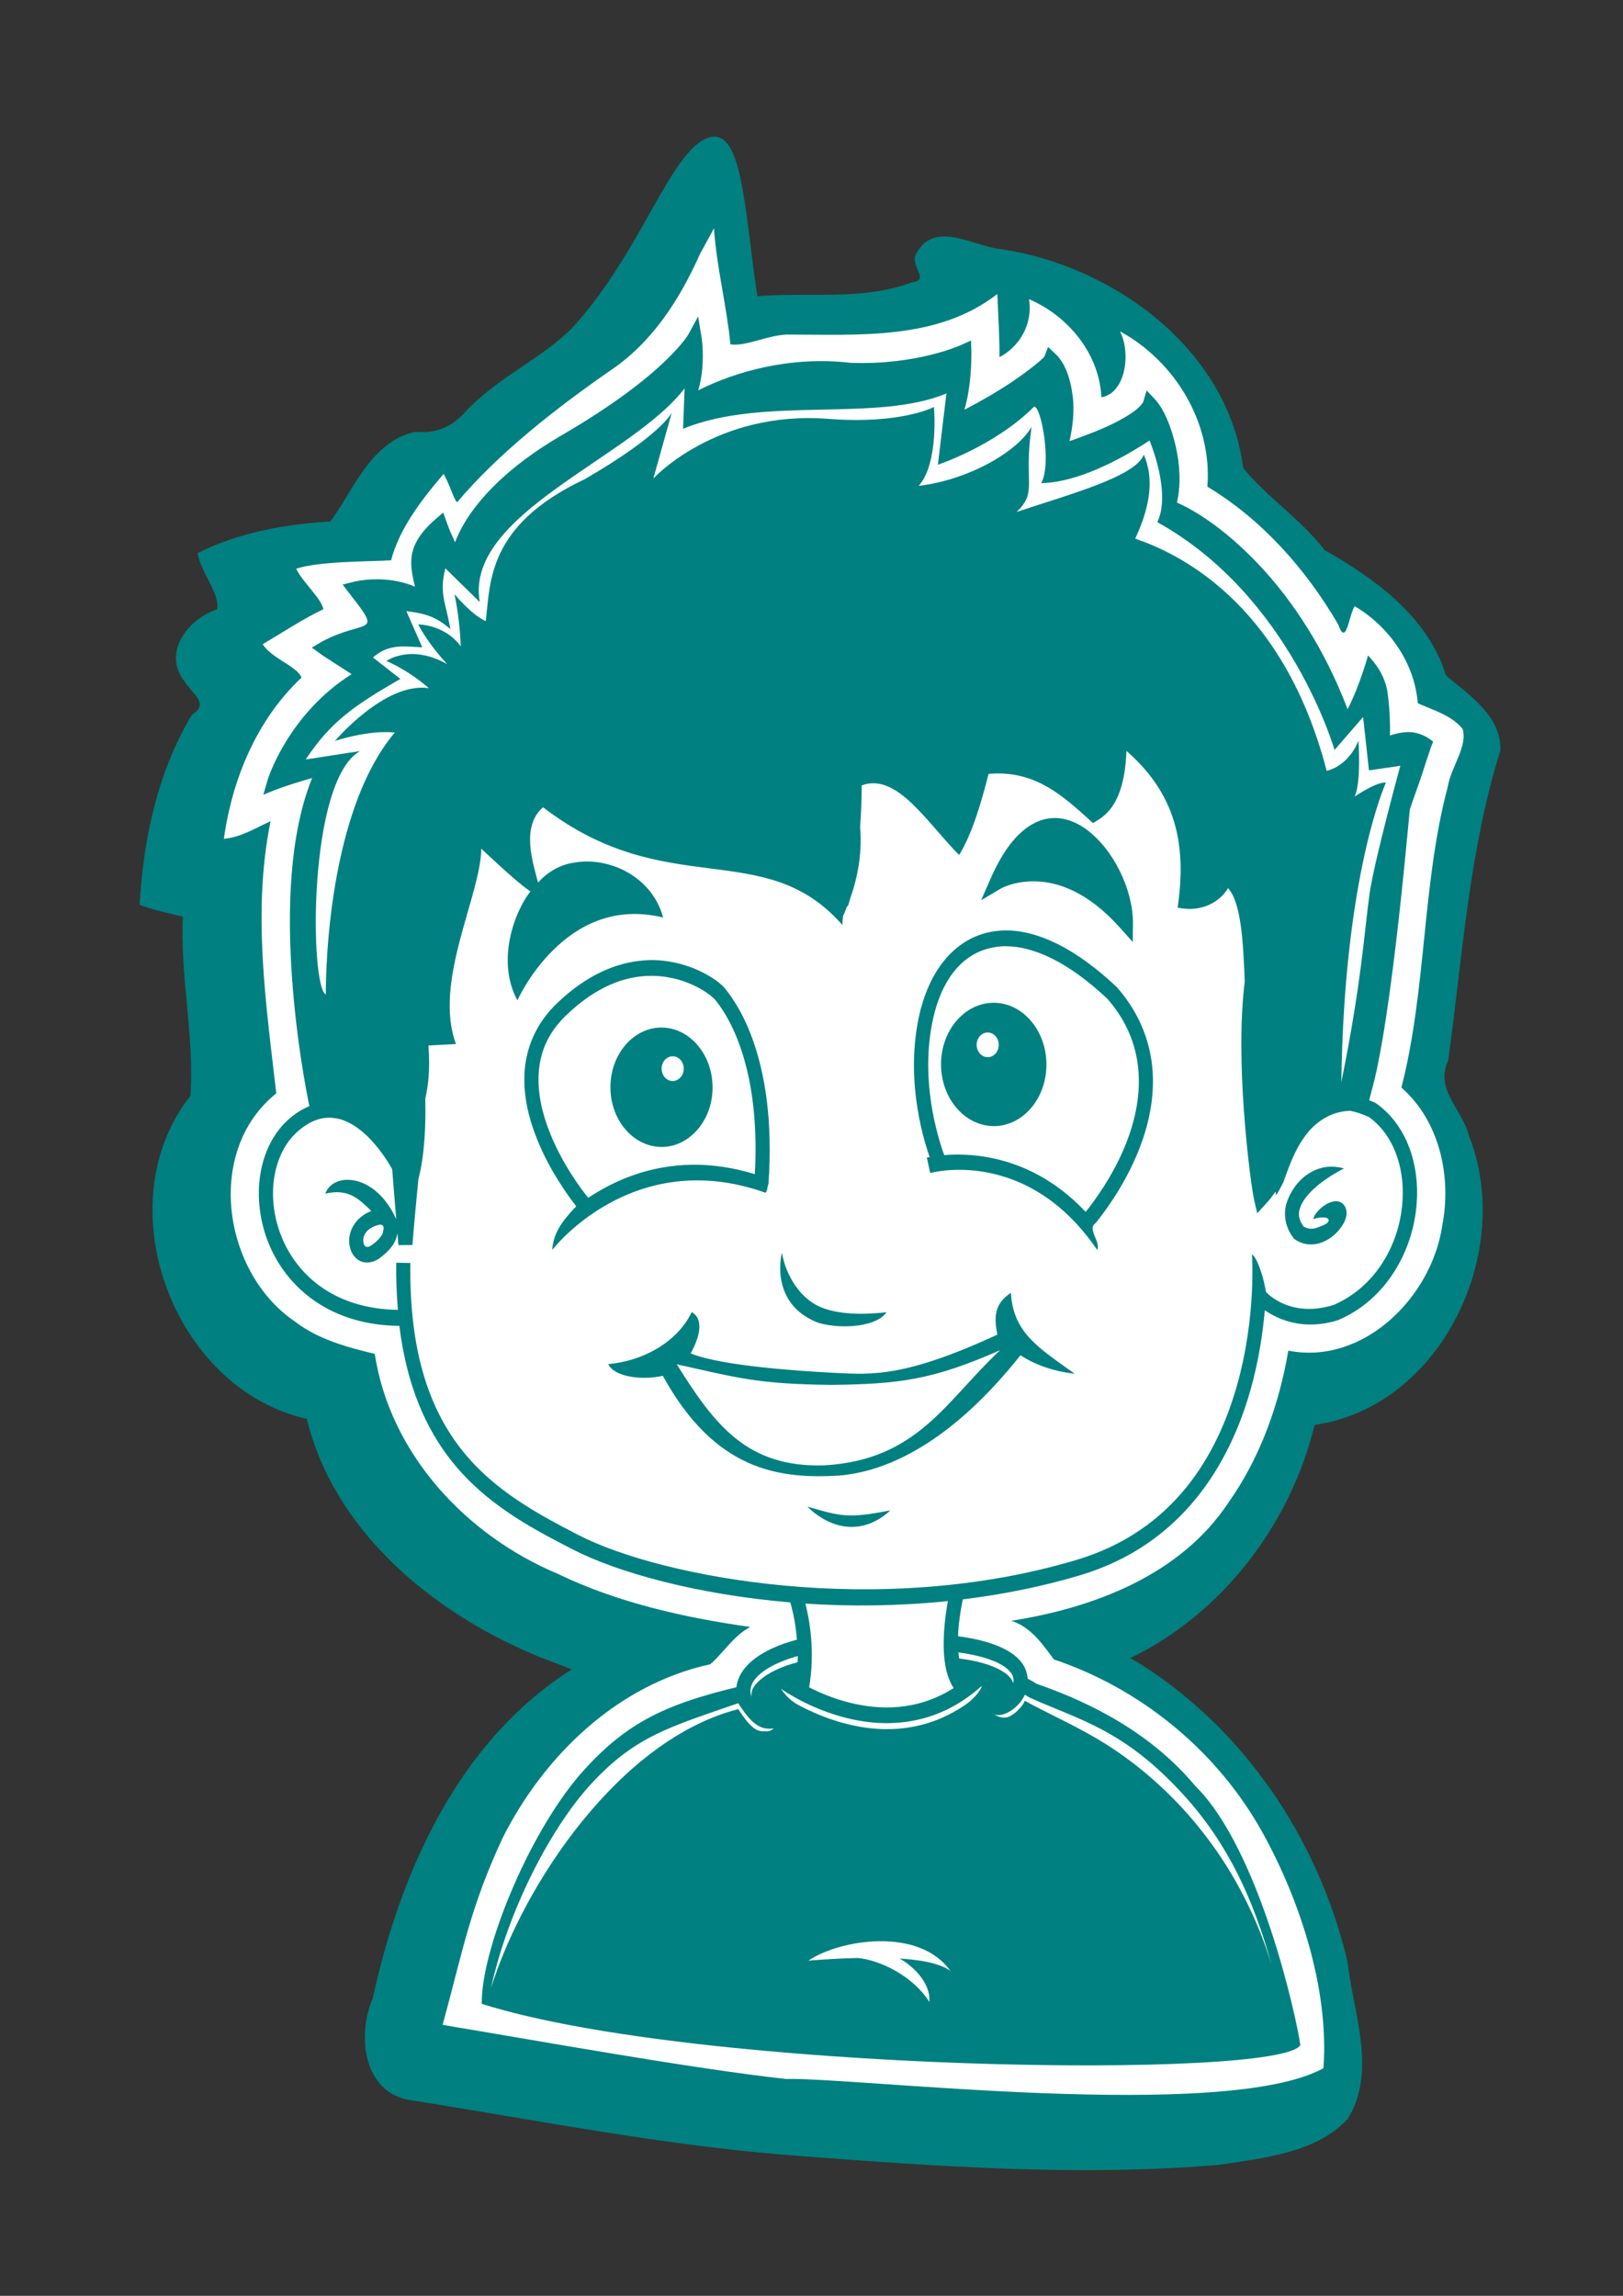 <?xml version="1.0" encoding="UTF-8"?>
<svg width="210mm" height="297mm" version="1.1" viewBox="0 0 210 297" xmlns="http://www.w3.org/2000/svg">
<rect x="0" y="0" width="210" height="297" fill="#333333" stroke="none"/>
<g>
<path d="m73.882 42.59c-4.193 4.044-9.708 6.378-13.706 10.73-1.777 1.972-3.859 2.794-6.414 2.54-5.763 1.227-7.987 7.482-11.009 11.598-5.816 0.354-11.848 1.407-17.182 4.098 0.359 2.418 2.965 5.377 2.512 7.27-3.779 1.242-7.158 5.658-4.188 9.35 0.807 1.444 3.322 2.811 0.967 4.252-4.469 7.394-6.302 16.069-6.801 24.61 1.764 0.715 3.919 1.132 5.606 1.552-0.4 7.727 1.539 15.673 0.967 23.166-11.054 14.069-2.3 37.892 15.065 41.798 3.482 14.356 16.004 24.825 29.146 30.392 1.641 0.746 3.645 1.385 5.135 2.02-14.658 9.26-22.174 26.171-25.747 42.527-1.986 4.596-1.362 11.905 4.486 13.131 16.831 2.662 33.58 6.01 50.615 7.284 18.125 1.361 36.415 2.695 54.558 1.135 5.663-0.902 12.384-1.515 16.477-5.913 3.83-6.179 0.732-13.68 0-20.264-3.751-16.091-13.777-30.914-28.1-39.376 11.957-5.786 20.725-17.36 23.825-30.158 16.481-2.362 25.901-22.495 19.967-37.402-0.84-3.417-4.452-6.004-2.683-9.716 1.855-13.433 2.684-27.127 6.752-40.121 0.158-4.484-4.094-7.213-7.039-9.712-2.333-7.618-9.2-12.517-15.708-16.22-3.032-3.981-7.442-6.81-10.53-10.625-1.951-15.319-16.753-26.127-31.217-28.286-3.472-0.287-8.642-3.825-11.002 0.433-1.152 1.488 1.844 3.599-0.623 3.831-6.4 2.427-13.303 1.234-20.015 1.809-1.712-11.137-1.86-22.555-6.678-20.379-4.818 2.176-8.561 15.081-17.435 24.646z" fill="#008080"/>
<path d="m92.382 29.529-1.834 3.373c-2.632 5.912-6.243 11.516-11.747 15.149-6.728 4.68-14.252 10.517-19.648 16.919-0.441-0.335-0.772-1.849-1.746-3.669-2.922 3.414-5.751 7.132-6.808 11.19-3.335 0.178-9.124 0.097-12.284 1.08 0.868 1.781 3.178 3.724 3.531 5.238-2.729 1.308-5.251 2.994-7.854 4.529 1.142 1.851 4.443 2.831 5.022 4.322-5.779 5.425-8.966 13.099-10.047 20.85 2.207-0.182 4.1-1.4 6.041-2.274-2.368 11.645-0.603 23.561 0.74 35.207-9.302 7.442-6.927 23.251 2.479 29.561 2.954 2.296 6.886 3.329 10.262 4.142 1.989 12.979 11.88 23.535 23.752 28.482 7.735 3.757 16.691 5.702 24.841 6.846-2.161 1.107-3.518 3.412-5.188 4.824-11.99 2.632-21.48 11.772-26.878 22.504-4.195 9.038-5.075 14.354-7.745 24.148 12.129 2.014 32.143 5.647 44.4 6.996 9.196-0.215 56.789 5.596 69.57-1.385 0.778-10.432-3.242-22.487-8.447-31.481-5.884-10.013-15.451-17.724-26.435-21.407-1.492-2.015-2.983-4.196-5.502-4.999 10.695-1.683 21.882-5.909 28.102-15.306 4.106-5.808 6.543-12.665 7.736-19.641 9.735 1.908 18.522-6.924 19.904-16.097 1.252-6.325-0.282-13.564-5.271-17.936 3.278-12.768 2.633-26.289 6.009-38.957 0.386-2.448 2.625-5.26 1.902-7.455-1.461-1.777-3.876-2.44-5.793-3.307-0.411-5.22-3.7-9.913-8.156-12.552-0.77 1.094-1.085 5.389-2.139 2.358-4.165-7.128-9.815-13.538-16.929-17.827 0.644-8.216-4.148-16.19-11.31-20.093 1.452 2.795 0.743 8.018-2.403 8.534-0.257-5.609-4.278-10.519-9.363-12.69 0.497 3.076-1.107 6.068-3.824 7.503 0.023-2.729-0.172-5.45-0.278-8.175-7.764 6.043-18.022 5.241-27.245 5.251-2.421 0.068-5.409 1.583-7.292 1.26-0.485-5.036-1.786-9.958-2.126-15.017zm-2.05 11.415 0.433 2.649s0.591 3.454-0.414 6.899c4.842-2.44 11.928-4.444 19.639-3.561 0.019 0.003 0.038 1.62e-4 0.056 0.003 8.636 0.338 14.373-2.327 14.373-2.327l1.219-0.558 0.048 1.47s0.045 1.914-0.234 4.142c-0.135 1.086-0.333 2.251-0.677 3.35 2.155-1.111 4.296-2.352 6.098-3.566 1.272-0.853 2.364-1.665 3.145-2.3 0.392-0.322 0.722-0.597 0.925-0.804 0.104-0.099 0.182-0.215 0.221-0.267l0.447-1.185 0.953 0.892c1.238 1.15 1.953 3.158 2.243 5.542 0.214 1.756 0.033 3.721-0.406 5.67-5.5e-4 0.029-8.4e-4 0.056-0.013 0.081 1.874-0.678 3.871-1.399 5.607-2.255 1.111-0.551 2.096-1.125 2.798-1.648 0.706-0.524 1.095-1.063 1.128-1.173l0.447-1.49 1.026 1.096c1.154 1.222 2.113 3.449 2.724 6.088 0.535 2.328 0.717 4.942 0.167 7.324 2.819 1.237 6.744 3.895 10.818 8.266 4.122 4.42 8.27 10.591 11.263 18.467 1.597-3.097 2.643-6.954 2.643-6.954 0.647 0.7 2.061 2.189 2.51 4.658 0.256 1.922 0.383 3.925 0.324 5.694 1.184-0.384 2.278-0.533 3.085-0.389 1.11 0.199 1.848 0.705 1.848 0.705l0.659 0.465-0.307 0.8c-0.604 1.768-1.093 3.402-1.631 4.896-0.336 0.94-0.676 1.902-0.952 2.716-0.05 0.169-0.087 0.285-0.134 0.43-0.019 0.185-0.055 0.586-0.131 1.399-0.092 0.977-0.224 2.321-0.379 3.924-0.312 3.201-0.744 7.437-1.267 11.821-0.519 4.387-1.123 8.915-1.787 12.748-0.426 2.454-0.849 4.584-1.328 6.261-0.123 0.515-0.243 0.984-0.365 1.411 0.261 0.101 0.517 0.205 0.788 0.332l0.07 0.038 0.061 0.041c8.633 6.153 6.474 23.155-4.918 28.027l-0.037 3e-3 -0.037 0.019c-4.466 1.393-7.739-0.129-9.428-1.293-0.26 2.981-0.796 6.602-1.876 10.397-2.674 9.399-8.766 19.918-22.011 23.883-5.031 1.503-10.138 2.505-15.187 3.122-0.18 0.862-0.48 2.44-0.599 4.25-0.016 0.178-0.013 0.353-0.013 0.529 1.301 0.152 3.893 0.571 5.997 1.642 1.461 0.744 2.85 1.907 2.996 3.777 0.013 0.023 0 0.042 0 0.06 0.324 0.155 0.694 0.369 1.17 0.668 7.298 2.521 14.929 6.513 20.513 13.198 8.273 8.143 13.043 29.622 13.609 33.522-2.349 4.542-78.038 3.512-105.91-5.317-0.154-6.636 5.812-21.651 12.75-29.721 5.612-6.345 10.463-8.902 20.19-11.237 0.183-1.582 1.207-2.804 2.334-3.667 1.879-1.44 4.302-2.178 5.501-2.482-0.209-2.538-0.675-4.209-0.869-4.83-12.107-1.022-22.336-3.866-28.116-6.84-5.487-2.819-11.268-5.889-15.677-11.42-3.332-4.184-5.83-9.768-6.782-17.514-8.874-0.071-14.514-4.866-16.874-10.576-2.423-5.88-1.465-12.779 2.756-16.322 0.826-0.692 1.655-1.187 2.478-1.523-0.408-1.958-1.68-8.504-2.253-16.66-0.592-8.476-0.404-18.342 2.61-25.794-3.241 0.93-4.684 1.483-6.321 2.163l0.592-2.006s2.582-8.365 10.838-13.592c-1.838-1.168-3.847-2.488-3.847-2.488l-1.304-0.949 1.367-0.803c5.618-2.962 7.883-0.599 3.601-6.062l-0.98-1.283 1.479-0.372s4.025-1.03 7.876 0.649c-0.264-1.134-0.507-2.215-0.476-3.345 0.048-1.778 0.95-3.514 3.179-5.428l0.961-0.822 0.45 1.282c0.331 0.971 0.63 1.549 1.074 2.566 0.3-0.771 0.679-1.63 1.298-2.641 1.898-3.096 5.534-7.156 12.512-11.211 6.824-3.97 10.963-7.28 13.368-9.588 2.401-2.303 3.029-3.487 3.029-3.487zm-1.75 9.291c-6.861 9.023-28.527 16.259-26.505 27.65l-4.456-4.369c-0.796 3.205-0.029 4.166 0.66 7.868-1.796-1.525-3.084-2.011-5.703-2.323l2.059 4.676c-2.125-0.064-4.242-0.563-6.383 1.316l3.553 2.776c-6.144 3.527-9.055 5.617-12.258 10.425l7.024-1.089c-6.826 3.92-6.457 30.63-4.411 31.483 0 0-0.332-22.915 8.925-33.885-3.484-0.357-7.748 1.092-7.748 1.092s6.495-7.694 12.163-6.824c-2.888-2.498-5.501-3.514-5.501-3.514s3.077-2.279 7.855 0.396c-2.741-2.987-3.742-5.14-3.742-5.14s3.492 0.029 5.505 2.848c-0.116-3.627-0.813-6.765-0.813-6.765s2.156 2.655 4.043 3.497c0.623-4.939 0.104-12.366 12.809-18.359 10.087-5.847 11.275-8.641 11.275-8.641l-2.399 8.552s8.075-8.833 22.618-7.722c9.45 0.742 13.691-1.533 13.691-1.533s0.666 7.258-1.978 10.206c6.41-0.772 12.694-4.347 14.615-7.63-1.081 7.248 0.835 8.393-1.953 11.007 7.295-2.41 15.428-4.626 16.472-7.421 1.294 2.995 0.915 6.54-1.113 10.869 4.933 1.691 18.996 7.742 24.772 30.045 3.062-0.799 4.109-3.921 4.109-3.921s0.392 5.441-0.498 7.248c3.218-2.115 4.052-1.799 4.052-1.799s-5.394 11.705-5.766 38.735c2.581-12.67 2.969-19.356 3.638-24.26 0.576-4.208 3.996-16.66 3.996-16.66l-4.058 0.592-0.759-6.902-3.697 4.263s-5.691-19.927-22.924-29.47c1.841-3.89-1.013-10.564-1.013-10.564-5.603 3.662-10.46 5.459-14.019 5.512 1.401-2.449-0.019-10.089-0.929-9.884-5.05 5.068-12.436 7.501-12.436 7.501l1.104-9.22c-9.049 3.797-23.697 0.289-34.076 4.575zm57.17 46.903c-0.273 7.438-3.167 8.601-4.328 9.343-3.847-3.508-7.479-6.907-13.516-6.361-1.414 5.664-2.64 8.564-3.801 10.487-4.112-4.095-8.015-10.699-12.607-9.008-0.016 2.066-0.093 3.83-0.209 5.386 0.223 2.654-0.05 5.731-1.243 9.12-0.11 0.378-0.212 0.754-0.348 1.143-0.023-0.019-0.045-0.035-0.068-0.053-0.013 3e-3 -0.013 0.016-0.013 0.019l-0.466 1.166-0.035-0.029c-0.074 0.434-0.121 0.861-0.121 1.308-10.145-11.55-22.672-2.884-38.731-15.229-2.931 2.529-1.265 7.284-0.651 9.745 1.379-1.511 2.993-2.341 4.666-2.577 4.256-0.782 10.01 1.561 11.523 7.096-6.436-1.548-11.063 1.107-14.198 4.185-3.139 3.08-4.657 6.535-4.657 6.535-2.798-5.155-0.32-11.579 1.684-14.093-1.067-0.698-2.974-2.356-6.36-5.526-0.085 6.117-6.251 17.218-3.276 25.27l-3.562 0.188c0.244 3.342-0.049 5.208-0.408 6.889 0.082 3.672-0.108 7.392-0.89 10.39-0.556 5.68-0.774 8.535-0.774 8.535l-1.808 6e-3s-0.104-1.212-0.136-1.55c-0.06 0.361-0.155 0.721-0.32 1.062-0.383 0.787-1.024 1.47-1.926 2.134l-0.02-3e-3 0.013 0.023c-0.863 0.618-1.825 0.761-2.591 0.383-0.768-0.383-1.229-1.207-1.359-2.075-0.255-1.659 0.728-3.59 2.837-4.385-1.687-1.626-2.99-2.926-5.957-2.247 1.009-2.827 6.471-2.702 9.176 3.311-0.094-1.117-0.114-1.403-0.235-2.836-0.103-1.304-0.201-2.531-0.292-3.63-0.469-0.854-1.726-2.927-3.514-4.555-1.136-1.031-2.455-1.838-3.851-2.054-0.069 3e-3 -0.135 0.019-0.207 0.023l-0.013-0.048c-1.357-0.151-2.819 0.212-4.495 1.616-3.409 2.859-4.327 8.687-2.204 13.829 2.044 4.958 6.837 9.249 15.025 9.383-0.161-1.909-0.247-3.936-0.22-6.098l1.826 0.033c-0.148 11.814 2.632 19.124 6.729 24.269 4.102 5.14 9.625 8.144 15.088 10.956 10.607 5.451 38.805 10.84 64.393 3.182 12.605-3.772 18.187-13.548 20.74-22.523 2.552-8.977 1.947-17.016 1.947-17.016 0.687 0.487 1.502 2.899 1.816 4.889 0.661 0.678 3.61 3.272 8.772 1.665 10.047-4.375 11.683-19.129 4.572-24.291-0.902-0.42-1.709-0.679-2.445-0.82-0.124-8.5e-4 -0.259-8.1e-4 -0.384 0.016-0.732 0.064-1.397 0.228-2.024 0.479-0.621 0.254-1.195 0.598-1.708 0.992-0.513 0.389-0.964 0.828-1.362 1.313-0.498 0.603-0.913 1.24-1.267 1.885-0.36 0.642-0.657 1.292-0.904 1.884-0.491 1.177-0.821 2.2-0.952 2.532l-4.5e-4 0.026-0.016 0.041s-0.379 0.803-0.974 1.78c-0.029-0.195-0.054-0.369-0.077-0.498-0.346 0.509-0.749 1.047-1.241 1.579l-1.123 1.232-0.394-1.713c-0.129-0.572-0.34-1.873-0.587-3.894-0.253-2.023-0.526-4.694-0.74-7.631-0.38-5.301-0.542-11.52 0.106-16.756-0.203-5.11-0.446-10.132-2.15-12.071-1.013 1.661-3.258 3.195-6.527 2.527 1.015-7.191 0.381-14.165-6.627-20.28zm-9.317 8.682c1.42-3e-3 2.804 0.534 4.006 1.387 3.658 2.604 6.181 7.971 6.148 12.211l-0.019 2.451-1.543-1.73c-4.268-4.822-8.157-6.04-11.011-6.119-2.848-0.08-4.577 0.963-4.577 0.963l-2.492 1.485 1.244-2.845c1.787-4.052 3.833-6.374 6.02-7.317 0.546-0.24 1.079-0.381 1.623-0.44 0.207-0.019 0.399-0.044 0.603-0.043zm-6.325 14.546c4.146-0.013 9.042 2.273 14.429 7.369l0.033 0.038 0.037 0.042c2.996 3.477 4.313 7.257 4.536 10.889 0.224 3.632-0.613 7.101-1.803 10.093-1.79 4.492-4.396 7.975-5.59 9.441-1.144 0.715 0.726 2.448 0.206 3.448-9.177-13.455-21.599-9.936-21.599-9.936l-0.431-1.981s0.128-0.041 0.363-0.08c-0.995-2.83-3.335-10.889-1.094-19.405l0.019 3e-3c1.425-5.265 4.672-9.007 9.166-9.765 0.558-0.096 1.14-0.151 1.73-0.152zm0 2.041c-0.509-3e-3 -0.993 0.055-1.463 0.134-3.758 0.633-6.411 3.606-7.691 8.328-2.195 8.348 0.454 16.499 1.221 18.567 0.727-0.064 1.605-0.099 2.608-0.055 4.123 0.159 10.218 1.578 15.687 7.401 1.142-1.421 3.562-4.678 5.211-8.808 1.107-2.783 1.841-5.939 1.642-9.131-0.193-3.169-1.274-6.406-3.962-9.549-0.019-0.023-0.035-0.042-0.052-0.06-5.149-4.855-9.649-6.832-13.201-6.822zm-45.984 1.792c0.824-0.01 1.598 0.06 2.341 0.173 1.976 0.304 3.644 0.969 4.9 1.667 1.26 0.696 2.052 1.346 2.512 1.925 0.557 0.703 2.291 2.917 3.672 6.976 1.385 4.058 2.468 9.99 1.878 18.234-0.202 0.534-0.098 0.823-0.379 1.127-17.248-6.146-27.599 7.401-27.599 7.401 0.157-2.07 1.061-3.514 3.107-5.651-1.099-1.41-3.41-4.599-5.012-8.543-1.085-2.669-1.868-5.689-1.675-8.787 0.195-3.094 1.415-6.241 4.146-8.878 3.989-3.846 7.895-5.341 11.271-5.594 0.281-0.023 0.566-0.041 0.839-0.044zm0.013 2.042c-3.144 0.034-6.896 1.256-10.925 5.144-2.401 2.321-3.349 4.847-3.514 7.468-0.166 2.615 0.499 5.355 1.503 7.827 1.658 4.079 4.076 7.251 4.905 8.278 3.293-2.188 7.837-4.224 13.5-4.282 2.481-0.023 5.178 0.338 8.063 1.222 0.404-7.391-0.587-12.644-1.81-16.234-1.282-3.769-2.794-5.659-3.342-6.35-0.094-0.116-0.859-0.827-1.96-1.438-1.105-0.611-2.583-1.217-4.333-1.484-0.657-0.101-1.359-0.16-2.086-0.152zm44.404 3.483c3.724-0.019 6.828 3.501 6.853 7.944 0.029 4.438-3.038 7.993-6.763 8.012-3.724 0.019-6.847-3.501-6.871-7.94-0.026-4.438 3.056-7.996 6.78-8.017zm-42.997 3.205c3.604-0.023 6.628 3.397 6.655 7.696 0.023 4.301-2.961 7.729-6.564 7.752-3.605 0.016-6.63-3.374-6.653-7.674-0.023-4.305 2.959-7.752 6.562-7.774zm42.244 0.64c-0.791 0.01-1.425 0.72-1.42 1.605 0 0.885 0.646 1.595 1.438 1.589 0.791-0.01 1.425-0.719 1.419-1.603 0-0.885-0.646-1.596-1.438-1.59zm-40.762 3.08c-0.791 0.01-1.425 0.719-1.418 1.608 0 0.885 0.646 1.596 1.437 1.59 0.792-0.01 1.43-0.721 1.424-1.611 0-0.885-0.65-1.594-1.443-1.588zm85.49 14.285c0.453 0.023 0.916 0.089 1.389 0.226 0 0-2.209 1.06-3.913 2.633-0.85 0.785-1.537 1.688-1.795 2.499-0.24 0.769-0.188 1.453 0.453 2.366 0.638 0.38 1.236 0.376 1.845 0.129 0.543-0.213 1.63-0.54 1.382-1.046-0.215-0.441-1.657-0.184-1.947-0.016 0.091-1.02 2.612-3.194 3.853-1.958 0.468 0.458 0.505 1.169 0.393 1.648-0.108 0.479-0.336 0.886-0.615 1.291-0.557 0.81-1.396 1.571-2.455 1.993-1.055 0.42-2.372 0.453-3.561-0.367l-0.126-0.103-0.094-0.12c-1.082-1.438-1.282-3.129-0.844-4.506 0.857-2.596 3.007-4.551 5.58-4.676 0.148 3e-3 0.301-0.013 0.454 3e-3zm-123.38 7.505c-0.092 3.6e-4 -0.196 0.029-0.325 0.067-1.649 0.502-1.891 1.581-1.795 2.213 0.049 0.315 0.188 0.484 0.315 0.55 0.131 0.06 0.358 0.106 0.857-0.252 0.713-0.531 1.12-1.037 1.308-1.416 0.164-0.626 0.288-1.216-0.36-1.163zm52.036 3.625c0.488 2.848 2.345 6.106 5.372 7.173 1.751 0.645 4.364 0.948 8.149 0.521-1.149 1.788-5.485 2.28-8.72 1.4-2.09-0.77-3.406-2.028-4.144-3.403-1.479-2.748-0.656-5.691-0.656-5.691zm29.629 5.181 8.8e-4 3e-3 -8.8e-4 -3e-3c0.28 5.289 3.818 7.254 8.25 10.47-2.954-0.34-5.258-1.246-7.02-2.387-8.286 10.435-16.443 14.992-23.498 15.563-7.89 0.462-16.056-0.712-22.772-12.906-2.848 0.639-6.349 0.083-7.055-1.516 4.562-0.402 8.948-2.878 10.798-6.729 1.807 1.066 0.753 3.724-0.14 5.346 3.922 1.607 13.937 2.284 18.883 2.528 4.578 0.227 8.907 0.543 20.793-4.952-0.426-2.296-0.424-3.962 1.761-5.417zm-1.392 7.422c-8.835 3.883-13.064 4.382-21.908 4.492-9.499-0.121-11.877-0.875-19.937-2.665 4.929 7.89 9.109 13.366 19.061 13.075 12.128-0.695 15.704-8.29 22.783-14.903zm-24.944 20.234c4.416 1.291 5.288 1.553 10.741 0.489-2.695 2.499-5.501 2.441-7.476 1.675-1.978-0.759-3.265-2.164-3.265-2.164zm18.179 12.226c-6.356 0.652-12.593 0.717-18.436 0.325 0.522 2.046 1.282 6.193 0.484 10.832 1.366 0.698 3.139 1.453 5.197 1.972 3.961 1.002 8.804 1.1 13.496-1.871-1.3-2.044-1.385-4.926-1.228-7.383 0.099-1.519 0.304-2.898 0.492-3.877zm1.355 6.64c0.026 0.27 0.054 0.526 0.091 0.781 0.634 0.084 1.486 0.207 2.388 0.423 0.937 0.222 1.914 0.54 2.747 0.964 0.597 0.306 1.067 0.642 1.393 0.992 0.242 0.268 0.407 0.546 0.485 0.831 0.033-0.178 0.046-0.343 0.035-0.479-0.058-0.78-0.722-1.498-1.926-2.112-1.666-0.845-3.935-1.234-5.213-1.4zm-20.774 0.466c-1.169 0.329-3.166 0.995-4.568 2.069-1.029 0.788-1.602 1.612-1.557 2.62 0.013 0.178 0.052 0.379 0.109 0.592 0-0.432 0.048-0.838 0.278-1.213 0.267-0.434 0.665-0.842 1.182-1.237 0.7-0.531 1.542-0.974 2.363-1.314 0.767-0.317 1.578-0.545 2.162-0.706 0.016-0.271 0.033-0.548 0.033-0.811zm23.82 3.853c-5.933 5.344-12.55 5.423-17.565 4.154-4.622-1.172-7.868-3.378-8.433-3.775 0.227 0.355 0.956 1.409 2.222 2.089 0.764 0.408 1.679 0.862 2.725 1.288 1.052 0.429 2.228 0.841 3.498 1.162 1.265 0.321 2.64 0.565 4.073 0.651 1.434 0.091 2.929 0.029 4.452-0.249 0.765-0.137 1.543-0.333 2.316-0.583 0.774-0.25 1.54-0.572 2.315-0.952 0.773-0.384 1.543-0.836 2.309-1.361 0.727-0.497 1.867-1.604 2.087-2.423zm5.552 1.165c-0.706 1.654-2.857 3.06-4.009 2.508 0.675 0.433 1.43 0.599 2.084 0.268 0.412-0.239 0.757-0.468 1.103-0.844 0.347-0.371 0.644-0.721 0.831-1.163 2.431 1.364 4.965 2.491 7.728 4.008 2.414 1.331 17.723 9.334 24.189 30.11-2.405-8.626-5.701-15.671-11.305-21.854-7.787-8.586-13.604-9.779-19.982-12.669-0.251-0.16-0.442-0.261-0.638-0.364zm-4.009 2.508c-0.057-0.029-0.109-0.067-0.159-0.104l-0.013 3e-3c0.053 0.041 0.113 0.064 0.167 0.097zm-33.07-1.419c-8.934 3.082-13.332 4.306-18.932 10.329-5.247 5.637-10.846 16.377-13.064 26.544 4.185-13.471 16.726-32.23 32.01-36.105 0.44 0.686 0.846 1.245 1.231 1.705 0.662 0.704 1.163 1.237 2.254 1.153 0.357 0.065 0.797-0.085 1.074-0.365-1.742 0.239-2.876-0.622-4.573-3.261zm18.278 30.788c-3.596 0.035-7.196 1.146-9.204 2.516 0 0 2.857-0.264 6.354-0.343 2.947 0.232 7.286 2.418 9.289 5.683 0.25-2.586-2.402-4.855-3.848-5.613 1.032 0.065 2.013 0.171 2.906 0.312 1.858 0.295 3.305 0.905 3.714 1.349-2.017-2.91-5.612-3.942-9.211-3.903z" fill="#fff"/>
</g>
</svg>
